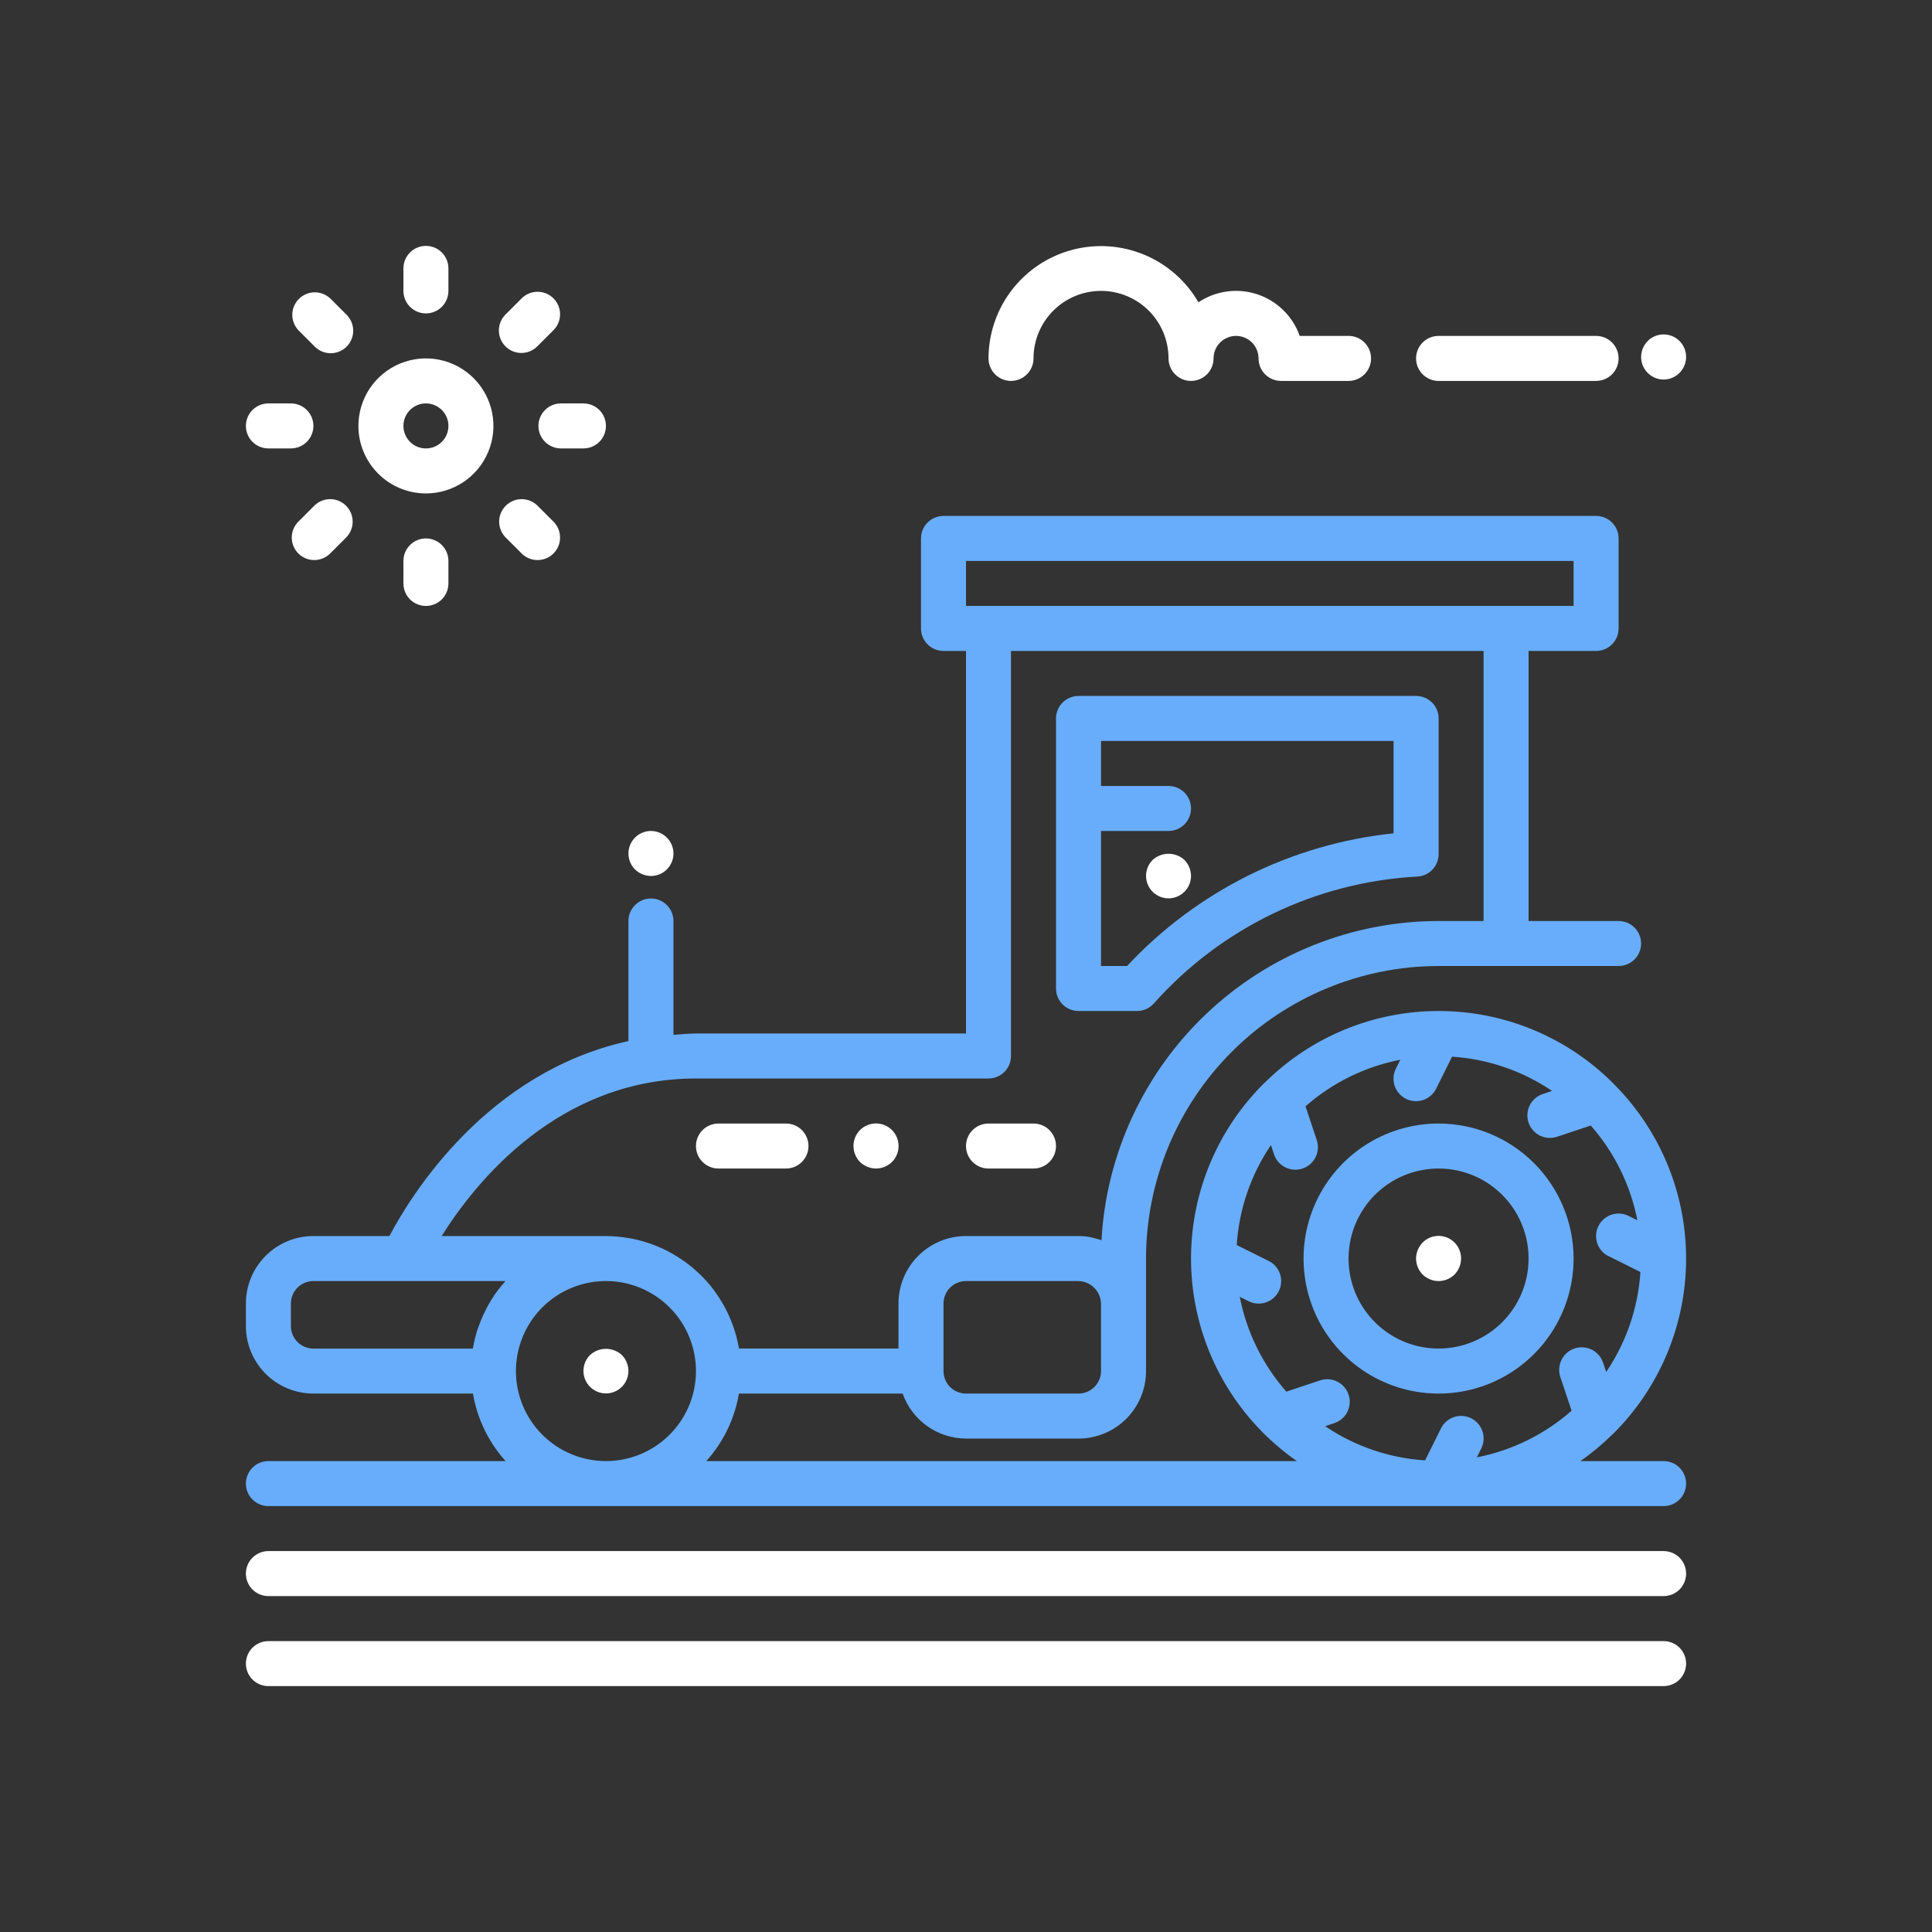 <svg width="110" height="110" viewBox="0 0 110 110" fill="none" xmlns="http://www.w3.org/2000/svg">
<rect x="0" y="0" width="110" height="110" fill="#333333" stroke="none"/>
<g clip-path="url(#clip0_802_54118)">
<path d="M91.944 61.779C91.928 61.76 91.913 61.745 91.896 61.727C89.277 59.081 85.716 57.584 81.993 57.562H81.983H81.906C78.213 57.563 74.668 59.018 72.041 61.614C72.015 61.634 71.995 61.654 71.971 61.675C69.333 64.29 67.838 67.843 67.812 71.558V71.6C67.812 71.619 67.812 71.637 67.812 71.656C67.812 75.323 69.247 78.845 71.81 81.468C71.832 81.499 71.859 81.521 71.883 81.55C71.943 81.61 72.005 81.669 72.066 81.728C72.082 81.74 72.093 81.755 72.109 81.767C72.646 82.285 73.223 82.76 73.834 83.188H40.214C41.186 82.108 41.83 80.775 42.072 79.344H51.393C51.657 80.09 52.145 80.737 52.791 81.196C53.437 81.655 54.208 81.903 55 81.906H61.406C62.426 81.906 63.403 81.501 64.124 80.78C64.845 80.06 65.25 79.082 65.25 78.062V71.656C65.255 67.24 67.012 63.007 70.134 59.884C73.257 56.762 77.49 55.005 81.906 55H92.156C92.496 55 92.822 54.865 93.062 54.625C93.302 54.385 93.438 54.059 93.438 53.719C93.438 53.379 93.302 53.053 93.062 52.813C92.822 52.572 92.496 52.438 92.156 52.438H87.031V37.062H90.875C91.215 37.062 91.541 36.928 91.781 36.687C92.021 36.447 92.156 36.121 92.156 35.781V30.656C92.156 30.316 92.021 29.991 91.781 29.75C91.541 29.51 91.215 29.375 90.875 29.375H53.719C53.379 29.375 53.053 29.51 52.813 29.75C52.572 29.991 52.438 30.316 52.438 30.656V35.781C52.438 36.121 52.572 36.447 52.813 36.687C53.053 36.928 53.379 37.062 53.719 37.062H55V58.844H39.625C39.182 58.844 38.768 58.891 38.344 58.921V52.438C38.344 52.098 38.209 51.772 37.968 51.532C37.728 51.291 37.402 51.156 37.062 51.156C36.723 51.156 36.397 51.291 36.157 51.532C35.916 51.772 35.781 52.098 35.781 52.438V59.274C27.709 61.05 23.406 68.033 22.174 70.375H17.844C16.824 70.375 15.847 70.78 15.126 71.501C14.405 72.222 14 73.199 14 74.219V75.5C14 76.519 14.405 77.497 15.126 78.218C15.847 78.939 16.824 79.344 17.844 79.344H26.928C27.17 80.775 27.814 82.108 28.786 83.188H15.281C14.941 83.188 14.616 83.323 14.375 83.563C14.135 83.803 14 84.129 14 84.469C14 84.809 14.135 85.134 14.375 85.375C14.616 85.615 14.941 85.75 15.281 85.75H94.719C95.059 85.75 95.385 85.615 95.625 85.375C95.865 85.134 96 84.809 96 84.469C96 84.129 95.865 83.803 95.625 83.563C95.385 83.323 95.059 83.188 94.719 83.188H89.984C90.622 82.74 91.222 82.241 91.778 81.696C91.799 81.68 91.815 81.663 91.836 81.645C94.48 79.025 95.978 75.463 96 71.741V71.733C96 71.707 96 71.683 96 71.656C96.001 67.958 94.543 64.409 91.944 61.779ZM91.582 71.517L93.399 72.424C93.267 74.46 92.594 76.425 91.45 78.115L91.273 77.587C91.166 77.264 90.934 76.998 90.63 76.845C90.326 76.693 89.974 76.668 89.651 76.775C89.328 76.883 89.061 77.114 88.909 77.419C88.757 77.723 88.731 78.075 88.839 78.398L89.48 80.32C87.949 81.668 86.087 82.585 84.084 82.975L84.332 82.479C84.408 82.328 84.455 82.164 84.468 81.995C84.481 81.827 84.46 81.657 84.407 81.497C84.354 81.336 84.27 81.187 84.159 81.059C84.049 80.932 83.914 80.827 83.763 80.751C83.612 80.676 83.447 80.631 83.278 80.619C83.109 80.608 82.94 80.629 82.78 80.683C82.62 80.738 82.472 80.823 82.345 80.934C82.218 81.046 82.114 81.182 82.04 81.334L81.138 83.149C79.102 83.018 77.138 82.345 75.449 81.202L75.972 81.027C76.131 80.974 76.279 80.89 76.406 80.779C76.534 80.669 76.638 80.535 76.713 80.384C76.789 80.233 76.834 80.069 76.846 79.901C76.858 79.733 76.836 79.564 76.783 79.405C76.73 79.245 76.646 79.097 76.535 78.97C76.425 78.842 76.291 78.738 76.14 78.663C75.989 78.587 75.825 78.542 75.657 78.53C75.489 78.518 75.32 78.54 75.16 78.593L73.239 79.234C71.891 77.701 70.976 75.838 70.588 73.834L71.084 74.083C71.234 74.159 71.399 74.206 71.567 74.218C71.736 74.231 71.905 74.21 72.066 74.157C72.226 74.104 72.375 74.02 72.503 73.909C72.63 73.798 72.735 73.663 72.811 73.512C72.886 73.361 72.931 73.196 72.942 73.027C72.954 72.859 72.931 72.689 72.877 72.529C72.823 72.369 72.737 72.221 72.626 72.094C72.514 71.967 72.378 71.864 72.226 71.79L70.413 70.888C70.545 68.85 71.217 66.885 72.362 65.195L72.537 65.722C72.644 66.044 72.875 66.311 73.18 66.463C73.484 66.616 73.836 66.641 74.159 66.533C74.482 66.426 74.749 66.194 74.901 65.89C75.053 65.586 75.078 65.233 74.971 64.91L74.33 62.989C75.862 61.642 77.725 60.727 79.728 60.338L79.48 60.834C79.403 60.984 79.357 61.149 79.344 61.317C79.331 61.486 79.351 61.655 79.404 61.816C79.457 61.977 79.541 62.125 79.652 62.253C79.762 62.381 79.897 62.486 80.048 62.561C80.2 62.637 80.364 62.682 80.533 62.693C80.702 62.705 80.871 62.683 81.031 62.629C81.192 62.575 81.339 62.49 81.466 62.378C81.594 62.266 81.697 62.131 81.772 61.979L82.675 60.163C84.712 60.295 86.677 60.968 88.368 62.112L87.84 62.289C87.68 62.342 87.532 62.426 87.405 62.537C87.278 62.647 87.173 62.782 87.098 62.932C87.022 63.083 86.978 63.247 86.966 63.415C86.954 63.583 86.975 63.752 87.028 63.912C87.081 64.072 87.165 64.219 87.276 64.347C87.386 64.474 87.521 64.578 87.671 64.654C87.822 64.729 87.986 64.774 88.154 64.786C88.322 64.798 88.491 64.777 88.651 64.723L90.573 64.083C91.92 65.614 92.835 67.476 93.225 69.478L92.728 69.23C92.577 69.154 92.413 69.109 92.245 69.098C92.077 69.086 91.909 69.107 91.749 69.16C91.589 69.214 91.442 69.298 91.315 69.408C91.188 69.519 91.084 69.653 91.008 69.804C90.933 69.954 90.888 70.118 90.876 70.286C90.865 70.454 90.886 70.623 90.939 70.782C90.992 70.942 91.077 71.089 91.187 71.216C91.297 71.344 91.432 71.448 91.582 71.523V71.517ZM62.688 78.062C62.688 78.402 62.553 78.728 62.312 78.969C62.072 79.209 61.746 79.344 61.406 79.344H55C54.66 79.344 54.334 79.209 54.094 78.969C53.854 78.728 53.719 78.402 53.719 78.062V74.219C53.719 73.879 53.854 73.553 54.094 73.313C54.334 73.073 54.66 72.938 55 72.938H61.406C61.743 72.947 62.064 73.085 62.302 73.323C62.541 73.561 62.678 73.882 62.688 74.219V78.062ZM55 31.938H89.594V34.5H55V31.938ZM39.625 61.406H56.281C56.621 61.406 56.947 61.271 57.187 61.031C57.428 60.791 57.562 60.465 57.562 60.125V37.062H84.469V52.438H81.906C76.992 52.444 72.266 54.33 68.697 57.709C65.129 61.088 62.988 65.704 62.714 70.611C62.704 70.611 62.691 70.611 62.68 70.6C62.545 70.556 62.407 70.518 62.269 70.488C62.197 70.471 62.126 70.445 62.055 70.433C61.84 70.395 61.624 70.376 61.406 70.375H55C53.981 70.375 53.003 70.78 52.282 71.501C51.561 72.222 51.156 73.199 51.156 74.219V76.781H42.081C42.081 76.752 42.063 76.725 42.058 76.695C41.989 76.309 41.889 75.929 41.761 75.559C41.736 75.492 41.712 75.431 41.687 75.36C41.552 74.995 41.388 74.641 41.197 74.302C41.17 74.252 41.139 74.206 41.11 74.159C40.906 73.81 40.676 73.478 40.421 73.166L40.398 73.14C40.139 72.832 39.856 72.545 39.552 72.281C39.517 72.252 39.487 72.22 39.452 72.192C39.153 71.941 38.834 71.713 38.5 71.51C38.444 71.476 38.389 71.441 38.331 71.408C37.996 71.213 37.647 71.046 37.287 70.905L37.094 70.835C36.719 70.699 36.333 70.592 35.941 70.515C35.89 70.507 35.839 70.502 35.788 70.493C35.363 70.417 34.932 70.377 34.5 70.375H25.147C27.069 67.308 31.786 61.406 39.625 61.406ZM16.562 75.5V74.219C16.562 73.879 16.698 73.553 16.938 73.313C17.178 73.073 17.504 72.938 17.844 72.938H28.774C28.75 72.966 28.729 72.999 28.705 73.027C28.496 73.263 28.301 73.512 28.123 73.773L28.103 73.809C27.934 74.064 27.781 74.328 27.645 74.602C27.606 74.677 27.57 74.756 27.533 74.832C27.415 75.088 27.31 75.349 27.219 75.615C27.205 75.658 27.187 75.697 27.172 75.743C27.077 76.051 27 76.363 26.943 76.68C26.943 76.715 26.925 76.748 26.919 76.782H17.844C17.675 76.782 17.509 76.749 17.353 76.685C17.198 76.62 17.056 76.526 16.937 76.407C16.818 76.288 16.724 76.146 16.66 75.991C16.595 75.835 16.562 75.668 16.562 75.5ZM29.375 78.062C29.375 77.049 29.676 76.058 30.239 75.215C30.802 74.372 31.602 73.716 32.539 73.328C33.475 72.94 34.506 72.838 35.5 73.036C36.494 73.234 37.407 73.722 38.124 74.439C38.841 75.155 39.329 76.069 39.526 77.063C39.724 78.057 39.623 79.087 39.235 80.024C38.847 80.96 38.19 81.761 37.347 82.324C36.505 82.887 35.514 83.188 34.5 83.188C33.141 83.188 31.837 82.647 30.876 81.686C29.915 80.725 29.375 79.422 29.375 78.062Z" fill="#68ADFB"/>
<path d="M81.906 63.969C80.386 63.969 78.9 64.42 77.635 65.264C76.371 66.109 75.386 67.31 74.804 68.714C74.222 70.119 74.07 71.665 74.367 73.156C74.663 74.647 75.395 76.017 76.47 77.092C77.546 78.167 78.915 78.899 80.406 79.196C81.898 79.493 83.443 79.34 84.848 78.759C86.253 78.177 87.454 77.191 88.298 75.927C89.143 74.663 89.594 73.177 89.594 71.656C89.592 69.618 88.781 67.664 87.34 66.223C85.899 64.781 83.945 63.971 81.906 63.969ZM81.906 76.781C80.893 76.781 79.902 76.481 79.059 75.918C78.216 75.354 77.559 74.554 77.171 73.618C76.784 72.681 76.682 71.651 76.88 70.656C77.078 69.662 77.566 68.749 78.282 68.032C78.999 67.316 79.912 66.828 80.906 66.63C81.901 66.432 82.931 66.534 83.868 66.921C84.804 67.309 85.604 67.966 86.168 68.809C86.731 69.652 87.031 70.643 87.031 71.656C87.031 73.016 86.491 74.319 85.53 75.28C84.569 76.241 83.266 76.781 81.906 76.781Z" fill="#68ADFB"/>
<path d="M61.406 57.562H64.737C64.918 57.562 65.096 57.525 65.26 57.451C65.425 57.377 65.572 57.27 65.692 57.136C67.592 54.999 69.896 53.261 72.472 52.02C75.048 50.779 77.844 50.062 80.699 49.908C81.027 49.89 81.335 49.747 81.56 49.509C81.785 49.271 81.911 48.955 81.91 48.627V40.906C81.91 40.566 81.775 40.24 81.535 40C81.294 39.76 80.969 39.625 80.629 39.625H61.406C61.066 39.625 60.74 39.76 60.5 40C60.26 40.24 60.125 40.566 60.125 40.906V56.281C60.125 56.621 60.26 56.947 60.5 57.187C60.74 57.428 61.066 57.562 61.406 57.562ZM79.344 42.188V47.447C73.54 48.05 68.15 50.733 64.17 55H62.688V47.312H66.531C66.871 47.312 67.197 47.178 67.437 46.937C67.677 46.697 67.812 46.371 67.812 46.031C67.812 45.691 67.677 45.365 67.437 45.125C67.197 44.885 66.871 44.75 66.531 44.75H62.688V42.188H79.344Z" fill="#68ADFB"/>
<path d="M33.59 77.153C33.442 77.302 33.333 77.486 33.273 77.687C33.212 77.888 33.202 78.101 33.244 78.307C33.285 78.513 33.377 78.706 33.51 78.868C33.643 79.031 33.815 79.158 34.009 79.239C34.203 79.319 34.414 79.351 34.623 79.331C34.832 79.31 35.033 79.239 35.208 79.123C35.383 79.007 35.527 78.849 35.627 78.664C35.727 78.479 35.78 78.273 35.781 78.063C35.779 77.723 35.646 77.397 35.41 77.153C35.162 76.924 34.837 76.797 34.5 76.797C34.163 76.797 33.838 76.924 33.59 77.153Z" fill="white"/>
<path d="M80.997 70.746C80.762 70.992 80.629 71.317 80.625 71.656C80.627 71.996 80.76 72.322 80.997 72.566C81.239 72.804 81.566 72.938 81.906 72.938C82.246 72.938 82.573 72.804 82.816 72.566C83.052 72.322 83.185 71.996 83.188 71.656C83.189 71.402 83.115 71.153 82.974 70.94C82.833 70.728 82.633 70.563 82.398 70.465C82.162 70.368 81.904 70.342 81.654 70.392C81.405 70.442 81.176 70.566 80.997 70.746Z" fill="white"/>
<path d="M56.281 66.531H58.844C59.184 66.531 59.51 66.396 59.75 66.156C59.99 65.916 60.125 65.59 60.125 65.25C60.125 64.91 59.99 64.584 59.75 64.344C59.51 64.104 59.184 63.969 58.844 63.969H56.281C55.941 63.969 55.615 64.104 55.375 64.344C55.135 64.584 55 64.91 55 65.25C55 65.59 55.135 65.916 55.375 66.156C55.615 66.396 55.941 66.531 56.281 66.531Z" fill="white"/>
<path d="M40.906 66.531H44.75C45.09 66.531 45.416 66.396 45.656 66.156C45.896 65.916 46.031 65.59 46.031 65.25C46.031 64.91 45.896 64.584 45.656 64.344C45.416 64.104 45.09 63.969 44.75 63.969H40.906C40.566 63.969 40.24 64.104 40 64.344C39.76 64.584 39.625 64.91 39.625 65.25C39.625 65.59 39.76 65.916 40 66.156C40.24 66.396 40.566 66.531 40.906 66.531Z" fill="white"/>
<path d="M49.875 66.531C50.215 66.529 50.541 66.396 50.785 66.16C51.026 65.918 51.161 65.591 51.161 65.25C51.161 64.909 51.026 64.582 50.785 64.34C50.543 64.099 50.216 63.964 49.875 63.964C49.534 63.964 49.207 64.099 48.965 64.34C48.726 64.583 48.593 64.91 48.594 65.25C48.596 65.59 48.729 65.916 48.965 66.16C49.211 66.394 49.536 66.527 49.875 66.531Z" fill="white"/>
<path d="M37.062 49.875C37.316 49.875 37.564 49.8 37.774 49.659C37.985 49.518 38.149 49.318 38.246 49.084C38.343 48.85 38.369 48.592 38.319 48.344C38.27 48.095 38.148 47.867 37.968 47.688C37.789 47.509 37.561 47.387 37.312 47.337C37.064 47.288 36.806 47.313 36.572 47.41C36.338 47.507 36.138 47.671 35.997 47.882C35.856 48.093 35.781 48.34 35.781 48.594C35.78 48.934 35.914 49.261 36.153 49.503C36.398 49.738 36.723 49.87 37.062 49.875Z" fill="white"/>
<path d="M94.719 88.312H15.281C14.941 88.312 14.616 88.448 14.375 88.688C14.135 88.928 14 89.254 14 89.594C14 89.934 14.135 90.26 14.375 90.5C14.616 90.74 14.941 90.875 15.281 90.875H94.719C95.059 90.875 95.385 90.74 95.625 90.5C95.865 90.26 96 89.934 96 89.594C96 89.254 95.865 88.928 95.625 88.688C95.385 88.448 95.059 88.312 94.719 88.312Z" fill="white"/>
<path d="M94.719 93.438H15.281C14.941 93.438 14.616 93.573 14.375 93.813C14.135 94.053 14 94.379 14 94.719C14 95.059 14.135 95.385 14.375 95.625C14.616 95.865 14.941 96 15.281 96H94.719C95.059 96 95.385 95.865 95.625 95.625C95.865 95.385 96 95.059 96 94.719C96 94.379 95.865 94.053 95.625 93.813C95.385 93.573 95.059 93.438 94.719 93.438Z" fill="white"/>
<path d="M57.562 21.688C57.902 21.688 58.228 21.552 58.468 21.312C58.709 21.072 58.844 20.746 58.844 20.406C58.844 19.387 59.249 18.409 59.97 17.688C60.69 16.968 61.668 16.562 62.688 16.562C63.707 16.562 64.685 16.968 65.405 17.688C66.126 18.409 66.531 19.387 66.531 20.406C66.531 20.746 66.666 21.072 66.906 21.312C67.147 21.552 67.473 21.688 67.812 21.688C68.152 21.688 68.478 21.552 68.719 21.312C68.959 21.072 69.094 20.746 69.094 20.406C69.094 20.067 69.229 19.741 69.469 19.5C69.709 19.26 70.035 19.125 70.375 19.125C70.715 19.125 71.041 19.26 71.281 19.5C71.521 19.741 71.656 20.067 71.656 20.406C71.656 20.746 71.791 21.072 72.031 21.312C72.272 21.552 72.598 21.688 72.938 21.688H76.781C77.121 21.688 77.447 21.552 77.687 21.312C77.927 21.072 78.062 20.746 78.062 20.406C78.062 20.067 77.927 19.741 77.687 19.5C77.447 19.26 77.121 19.125 76.781 19.125H74C73.805 18.572 73.486 18.071 73.067 17.661C72.649 17.25 72.142 16.941 71.585 16.756C71.029 16.572 70.438 16.517 69.857 16.596C69.276 16.675 68.721 16.886 68.234 17.212C67.529 15.992 66.441 15.039 65.14 14.499C63.838 13.96 62.395 13.865 61.034 14.229C59.672 14.592 58.469 15.395 57.61 16.512C56.751 17.628 56.284 18.997 56.281 20.406C56.281 20.746 56.416 21.072 56.657 21.312C56.897 21.552 57.223 21.688 57.562 21.688Z" fill="white"/>
<path d="M65.621 48.965C65.474 49.115 65.365 49.298 65.304 49.499C65.244 49.701 65.234 49.914 65.275 50.12C65.316 50.326 65.408 50.519 65.541 50.681C65.674 50.843 65.846 50.97 66.04 51.051C66.234 51.132 66.445 51.163 66.654 51.143C66.863 51.123 67.064 51.051 67.24 50.935C67.415 50.819 67.558 50.662 67.658 50.477C67.758 50.292 67.811 50.085 67.812 49.875C67.81 49.535 67.677 49.21 67.441 48.965C67.193 48.737 66.868 48.61 66.531 48.61C66.194 48.61 65.869 48.737 65.621 48.965Z" fill="white"/>
<path d="M24.25 28.094C25.01 28.094 25.753 27.868 26.386 27.446C27.018 27.024 27.51 26.423 27.801 25.721C28.092 25.019 28.168 24.246 28.02 23.5C27.872 22.755 27.506 22.07 26.968 21.532C26.43 20.994 25.745 20.628 25 20.48C24.254 20.332 23.481 20.408 22.779 20.699C22.077 20.99 21.476 21.482 21.054 22.114C20.632 22.747 20.406 23.49 20.406 24.25C20.406 25.269 20.811 26.247 21.532 26.968C22.253 27.689 23.231 28.094 24.25 28.094ZM24.25 22.969C24.503 22.969 24.751 23.044 24.962 23.185C25.172 23.326 25.337 23.526 25.434 23.76C25.531 23.994 25.556 24.251 25.507 24.5C25.457 24.748 25.335 24.977 25.156 25.156C24.977 25.335 24.748 25.457 24.5 25.507C24.251 25.556 23.994 25.531 23.76 25.434C23.526 25.337 23.326 25.172 23.185 24.962C23.044 24.751 22.969 24.503 22.969 24.25C22.969 23.91 23.104 23.584 23.344 23.344C23.584 23.104 23.91 22.969 24.25 22.969Z" fill="white"/>
<path d="M22.969 31.938V33.219C22.969 33.559 23.104 33.884 23.344 34.125C23.584 34.365 23.91 34.5 24.25 34.5C24.59 34.5 24.916 34.365 25.156 34.125C25.396 33.884 25.531 33.559 25.531 33.219V31.938C25.531 31.598 25.396 31.272 25.156 31.032C24.916 30.791 24.59 30.656 24.25 30.656C23.91 30.656 23.584 30.791 23.344 31.032C23.104 31.272 22.969 31.598 22.969 31.938Z" fill="white"/>
<path d="M30.656 24.25C30.656 24.59 30.791 24.916 31.032 25.156C31.272 25.396 31.598 25.531 31.938 25.531H33.219C33.559 25.531 33.884 25.396 34.125 25.156C34.365 24.916 34.5 24.59 34.5 24.25C34.5 23.91 34.365 23.584 34.125 23.344C33.884 23.104 33.559 22.969 33.219 22.969H31.938C31.598 22.969 31.272 23.104 31.032 23.344C30.791 23.584 30.656 23.91 30.656 24.25Z" fill="white"/>
<path d="M24.25 17.844C24.59 17.844 24.916 17.709 25.156 17.468C25.396 17.228 25.531 16.902 25.531 16.562V15.281C25.531 14.941 25.396 14.616 25.156 14.375C24.916 14.135 24.59 14 24.25 14C23.91 14 23.584 14.135 23.344 14.375C23.104 14.616 22.969 14.941 22.969 15.281V16.562C22.969 16.902 23.104 17.228 23.344 17.468C23.584 17.709 23.91 17.844 24.25 17.844Z" fill="white"/>
<path d="M29.685 31.497C29.803 31.619 29.945 31.717 30.101 31.784C30.257 31.851 30.425 31.886 30.596 31.888C30.766 31.889 30.934 31.857 31.092 31.792C31.249 31.728 31.392 31.633 31.513 31.512C31.633 31.392 31.728 31.249 31.793 31.092C31.857 30.934 31.889 30.765 31.888 30.595C31.886 30.425 31.851 30.257 31.784 30.101C31.717 29.945 31.619 29.803 31.497 29.685L30.591 28.779C30.349 28.546 30.026 28.417 29.69 28.419C29.354 28.422 29.032 28.557 28.795 28.795C28.557 29.032 28.422 29.354 28.42 29.69C28.417 30.026 28.546 30.349 28.779 30.591L29.685 31.497Z" fill="white"/>
<path d="M17.908 19.721C18.026 19.843 18.167 19.941 18.324 20.008C18.48 20.075 18.648 20.11 18.818 20.112C18.988 20.113 19.157 20.081 19.315 20.017C19.472 19.952 19.615 19.857 19.735 19.737C19.856 19.616 19.951 19.473 20.015 19.316C20.08 19.158 20.112 18.99 20.111 18.82C20.109 18.649 20.074 18.481 20.007 18.325C19.939 18.169 19.842 18.027 19.72 17.909L18.814 17.003C18.572 16.77 18.248 16.641 17.913 16.644C17.576 16.646 17.255 16.781 17.018 17.019C16.78 17.256 16.645 17.578 16.642 17.914C16.64 18.25 16.769 18.573 17.002 18.815L17.908 19.721Z" fill="white"/>
<path d="M15.281 25.531H16.562C16.902 25.531 17.228 25.396 17.468 25.156C17.709 24.916 17.844 24.59 17.844 24.25C17.844 23.91 17.709 23.584 17.468 23.344C17.228 23.104 16.902 22.969 16.562 22.969H15.281C14.941 22.969 14.616 23.104 14.375 23.344C14.135 23.584 14 23.91 14 24.25C14 24.59 14.135 24.916 14.375 25.156C14.616 25.396 14.941 25.531 15.281 25.531Z" fill="white"/>
<path d="M29.685 20.096C30.025 20.096 30.351 19.961 30.591 19.721L31.497 18.815C31.619 18.697 31.717 18.555 31.784 18.399C31.851 18.243 31.886 18.075 31.888 17.904C31.889 17.734 31.857 17.566 31.793 17.408C31.728 17.251 31.633 17.108 31.513 16.987C31.392 16.867 31.249 16.772 31.092 16.707C30.934 16.643 30.766 16.611 30.596 16.612C30.425 16.614 30.257 16.649 30.101 16.716C29.945 16.783 29.803 16.881 29.685 17.003L28.779 17.909C28.6 18.088 28.478 18.317 28.429 18.565C28.379 18.814 28.405 19.071 28.502 19.305C28.599 19.539 28.763 19.739 28.973 19.88C29.184 20.021 29.432 20.096 29.685 20.096Z" fill="white"/>
<path d="M17.908 28.779L17.002 29.685C16.88 29.803 16.782 29.945 16.715 30.101C16.648 30.257 16.612 30.425 16.611 30.595C16.609 30.765 16.642 30.934 16.706 31.092C16.771 31.249 16.866 31.392 16.986 31.512C17.106 31.633 17.25 31.728 17.407 31.792C17.564 31.857 17.733 31.889 17.903 31.888C18.073 31.886 18.241 31.851 18.398 31.784C18.554 31.717 18.695 31.619 18.814 31.497L19.72 30.591C19.953 30.349 20.082 30.026 20.079 29.69C20.076 29.354 19.942 29.032 19.704 28.795C19.466 28.557 19.145 28.422 18.809 28.419C18.473 28.417 18.149 28.546 17.908 28.779Z" fill="white"/>
<path d="M81.906 21.688H90.875C91.215 21.688 91.541 21.552 91.781 21.312C92.021 21.072 92.156 20.746 92.156 20.406C92.156 20.066 92.021 19.741 91.781 19.5C91.541 19.26 91.215 19.125 90.875 19.125H81.906C81.566 19.125 81.24 19.26 81 19.5C80.76 19.741 80.625 20.066 80.625 20.406C80.625 20.746 80.76 21.072 81 21.312C81.24 21.552 81.566 21.688 81.906 21.688Z" fill="white"/>
<path d="M94.719 21.611C95.058 21.608 95.382 21.473 95.622 21.233C95.862 20.993 95.998 20.669 96 20.329C96.001 20.075 95.927 19.826 95.787 19.614C95.646 19.402 95.445 19.236 95.21 19.139C94.975 19.041 94.716 19.016 94.467 19.066C94.217 19.116 93.988 19.239 93.809 19.42C93.573 19.664 93.439 19.99 93.438 20.329C93.44 20.669 93.576 20.993 93.815 21.233C94.055 21.473 94.38 21.608 94.719 21.611Z" fill="white"/>
</g>
<defs>
<clipPath id="clip0_802_54118">
<rect width="82" height="82" fill="white" transform="translate(14 14)"/>
</clipPath>
</defs>
</svg>

